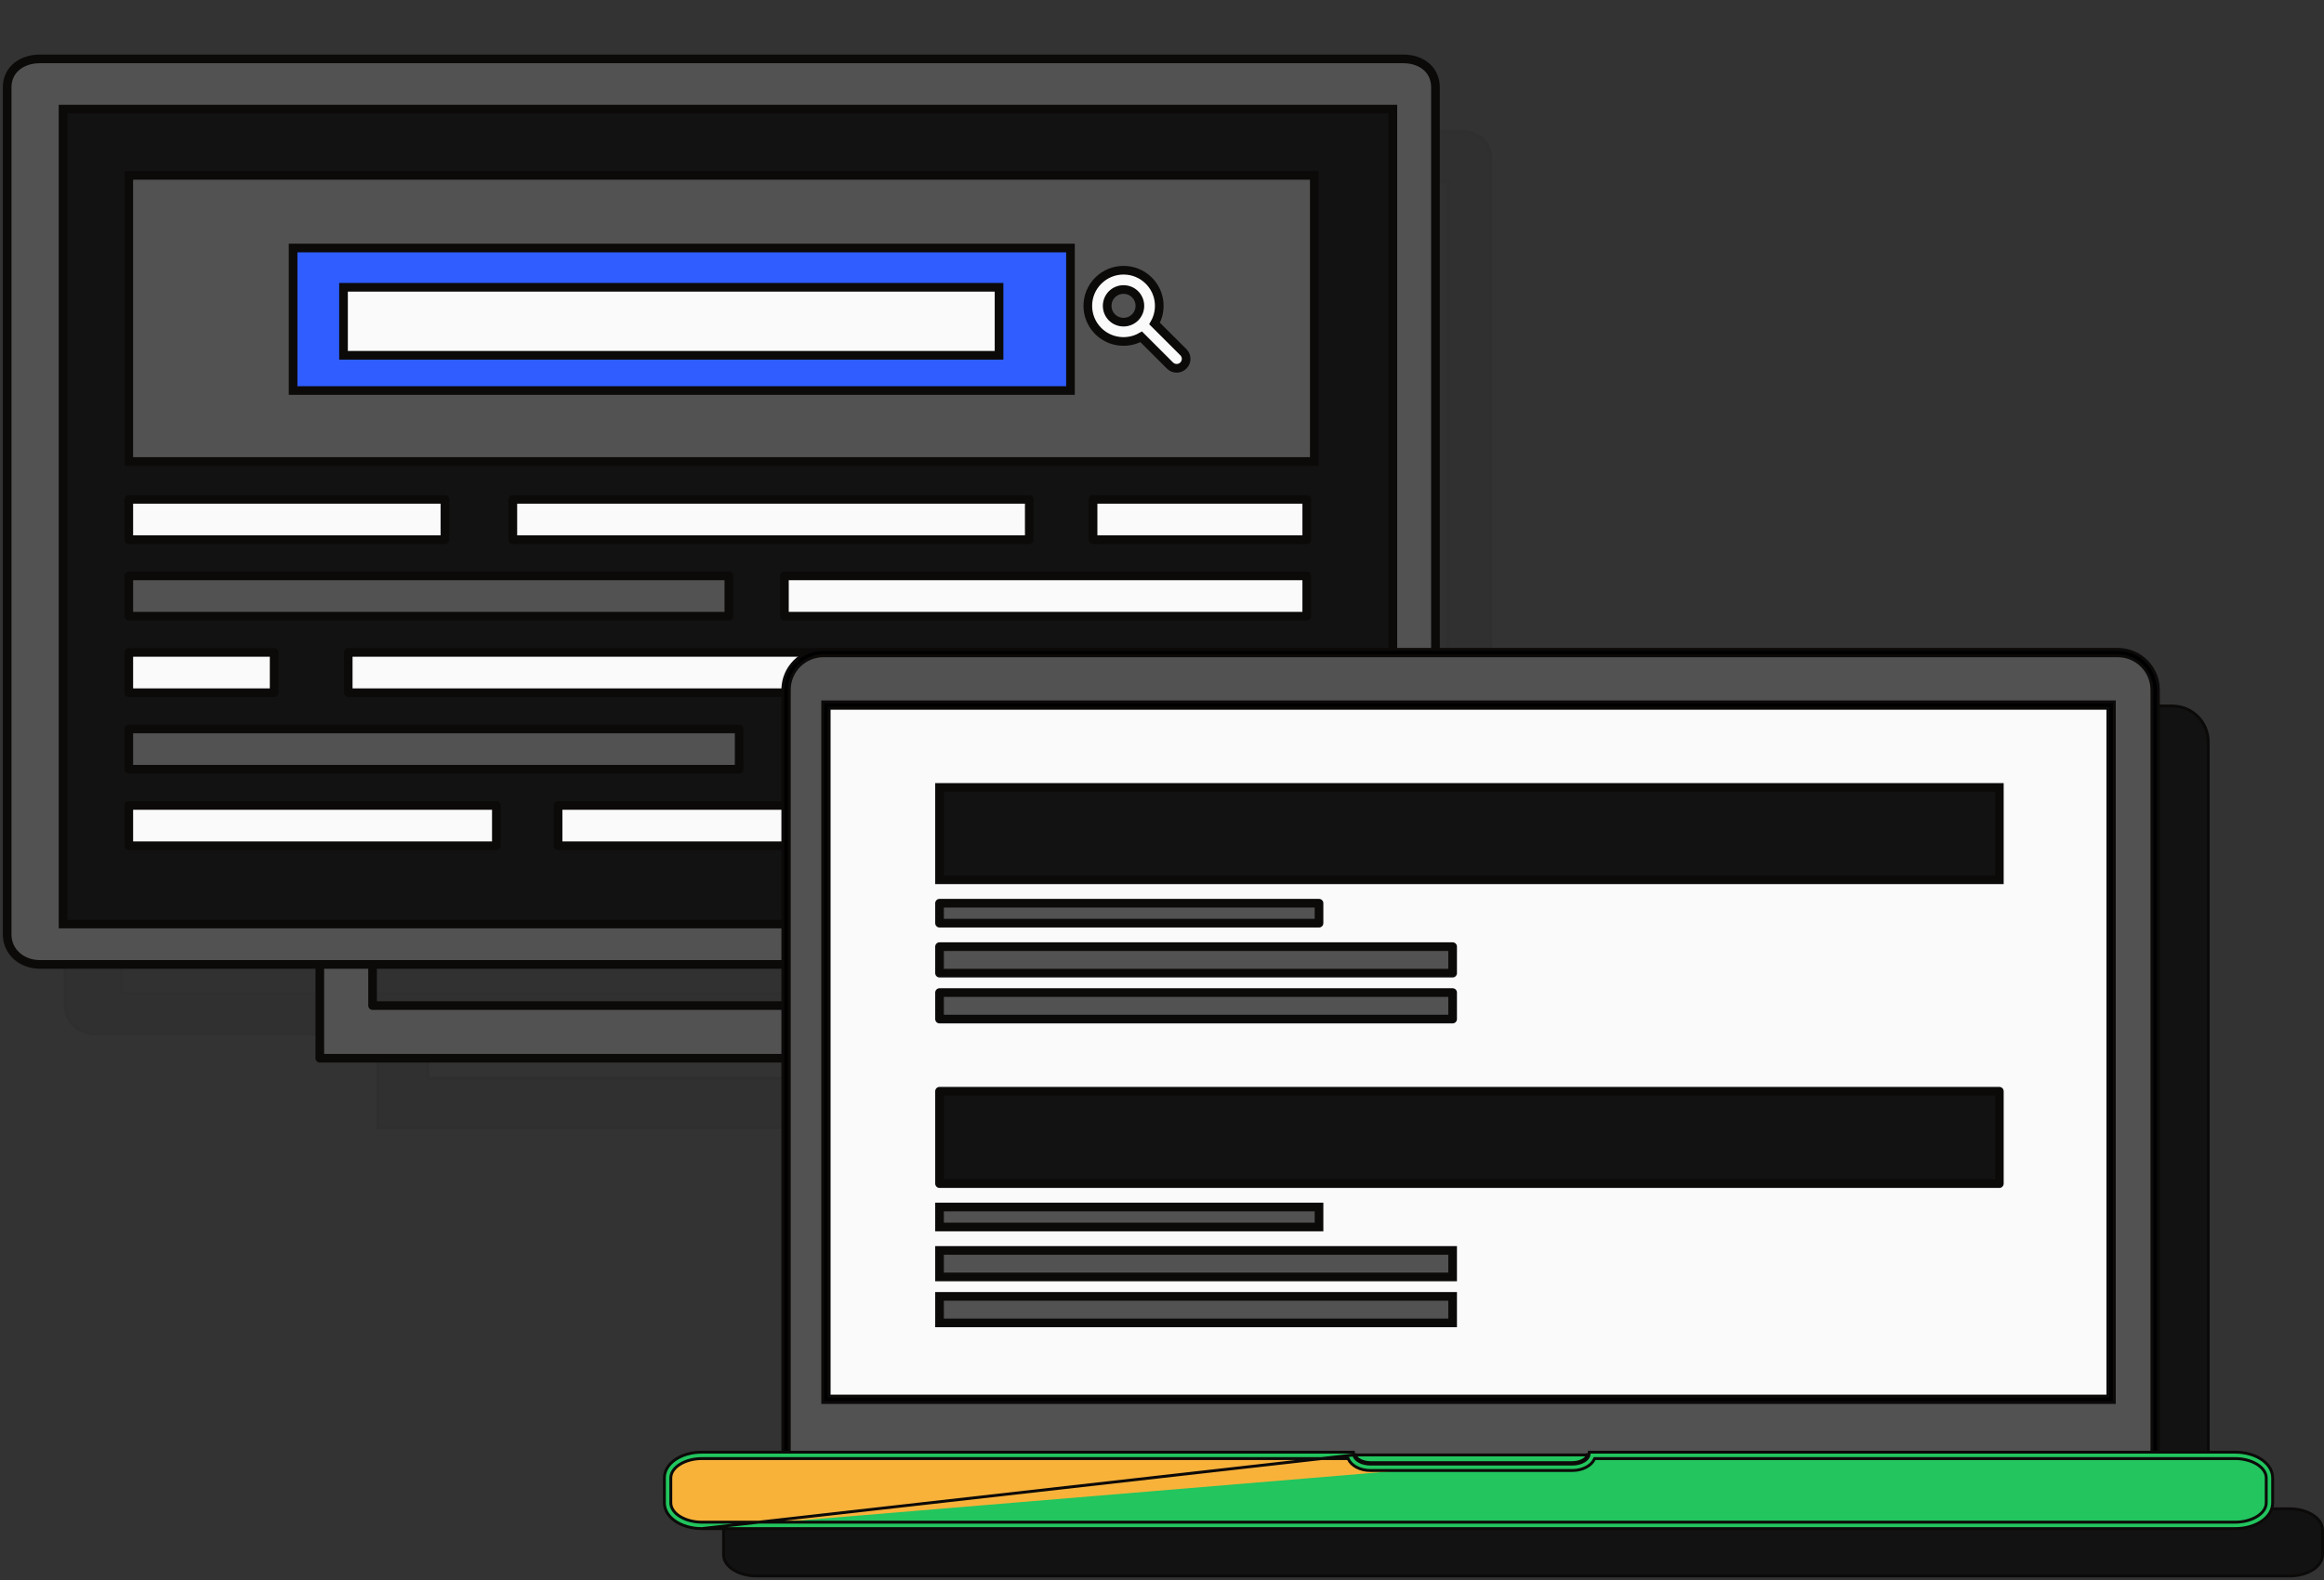 <svg width="650" height="442" viewBox="0 0 650 442" fill="none" xmlns="http://www.w3.org/2000/svg">
<rect x="0" y="0" width="650" height="442" fill="#333333" stroke="none"/>
<g opacity="0.1">
<path d="M33.9 277.963V50.806H405.024V277.963H33.9Z" fill="#231F20" stroke="#0C0A09" stroke-width="0.807"/>
<path d="M119.659 301.19V301.593H120.063H316.162H316.566V301.19V226.426V226.022H316.162H120.063H119.659V226.426V301.19ZM330.513 212.105V315.513H105.708V212.105H330.513Z" fill="#121212" stroke="#0C0A09" stroke-width="0.807"/>
<path d="M395.555 263.531H395.958V263.128V65.304V64.9H395.555H37.231H36.827V65.304V263.128V263.531H37.231H395.555ZM408.362 36.758C410.779 36.758 412.928 37.476 414.465 38.767C415.995 40.052 416.943 41.924 416.943 44.295L416.942 281.246C416.942 285.965 413.162 289.261 408.361 289.261H26.985C22.177 289.261 18.265 285.957 18.265 281.246V44.295C18.265 41.929 19.244 40.057 20.809 38.77C22.382 37.476 24.568 36.758 26.985 36.758H408.362Z" fill="#121212" stroke="#0C0A09" stroke-width="0.807"/>
<path d="M33.9 277.963V50.806H405.024V277.963H33.9Z" fill="#231F20" stroke="#0C0A09" stroke-width="0.807"/>
<path d="M52.279 170.445V159.975H139.89V170.445H52.279Z" fill="#231F20" stroke="#0C0A09" stroke-width="0.807"/>
<path d="M321.974 170.445V159.975H380.934V170.445H321.974Z" fill="#231F20" stroke="#0C0A09" stroke-width="0.807"/>
<path d="M159.689 170.445V159.975H303.327V170.445H159.689Z" fill="#231F20" stroke="#0C0A09" stroke-width="0.807"/>
<path d="M52.279 191.853V181.375H219.306V191.853H52.279Z" fill="#231F20" stroke="#0C0A09" stroke-width="0.807"/>
<path d="M235.65 191.853V181.375H380.931V191.853H235.65Z" fill="#231F20" stroke="#0C0A09" stroke-width="0.807"/>
<path d="M309.312 213.258V202.78H380.932V213.258H309.312Z" fill="#231F20" stroke="#0C0A09" stroke-width="0.807"/>
<path d="M113.65 213.258V202.78H296.421V213.258H113.65Z" fill="#231F20" stroke="#0C0A09" stroke-width="0.807"/>
<path d="M52.279 213.258V202.78H92.125V213.258H52.279Z" fill="#231F20" stroke="#0C0A09" stroke-width="0.807"/>
<path d="M52.279 234.665V224.19H222.184V234.665H52.279Z" fill="#231F20" stroke="#0C0A09" stroke-width="0.807"/>
<path d="M239.681 234.665V224.19H380.935V234.665H239.681Z" fill="#231F20" stroke="#0C0A09" stroke-width="0.807"/>
<path d="M52.279 256.074V245.592H154.276V256.074H52.279Z" fill="#231F20" stroke="#0C0A09" stroke-width="0.807"/>
<path d="M172.347 256.074V245.592H380.932V256.074H172.347Z" fill="#231F20" stroke="#0C0A09" stroke-width="0.807"/>
<path d="M52.279 148.577V69.347H383.056V148.577H52.279Z" fill="#231F20" stroke="#0C0A09" stroke-width="0.807"/>
<g opacity="0.2">
<mask id="path-18-inside-1_281_1835" fill="white">
<path d="M33.496 278.367V50.403H405.428"/>
</mask>
<path d="M33.496 278.367V50.403H405.428" fill="#231F20"/>
<path d="M33.496 50.403V49.596H32.689V50.403H33.496ZM34.303 278.367V50.403H32.689V278.367H34.303ZM33.496 51.21H405.428V49.596H33.496V51.21Z" fill="#0C0A09" mask="url(#path-18-inside-1_281_1835)"/>
</g>
</g>
<path d="M18.04 258.088V30.931H389.165V258.088H18.04Z" fill="#EFE5D8" stroke="#0C0A09" stroke-width="0.807"/>
<path d="M315.058 296.04H89.447V191.826C89.447 191.826 89.448 191.825 89.449 191.825H315.059L315.058 296.04ZM104.206 281.313H300.305V206.55H104.206V281.313Z" fill="#525252" stroke="#0C0A09" stroke-width="2.422" stroke-miterlimit="10" stroke-linecap="round" stroke-linejoin="round"/>
<path d="M401.484 24.418C401.484 19.44 397.489 16.477 392.499 16.477H11.124C6.136 16.477 2 19.44 2 24.418V261.369C2 266.345 6.136 269.788 11.124 269.788H392.499C397.489 269.788 401.484 266.345 401.484 261.369V24.418ZM379.693 243.251H21.37V45.428H379.693V243.251Z" fill="#525252" stroke="#0C0A09" stroke-width="2.422" stroke-miterlimit="10"/>
<path d="M389.569 30.527H17.637V258.491H389.569V30.527Z" fill="#121212" stroke="#0C0A09" stroke-width="2.422" stroke-miterlimit="10"/>
<path d="M124.44 139.695H36.022V150.972H124.44V139.695Z" fill="#FAFAFA" stroke="#0C0A09" stroke-width="2.422" stroke-miterlimit="10" stroke-linecap="round" stroke-linejoin="round"/>
<path d="M365.485 139.695H305.717V150.972H365.485V139.695Z" fill="#FAFAFA" stroke="#0C0A09" stroke-width="2.422" stroke-miterlimit="10" stroke-linecap="round" stroke-linejoin="round"/>
<path d="M287.879 139.695H143.434V150.972H287.879V139.695Z" fill="#FAFAFA" stroke="#0C0A09" stroke-width="2.422" stroke-miterlimit="10" stroke-linecap="round" stroke-linejoin="round"/>
<path d="M203.856 161.096H36.022V172.38H203.856V161.096Z" fill="#525252" stroke="#0C0A09" stroke-width="2.422" stroke-miterlimit="10" stroke-linecap="round" stroke-linejoin="round"/>
<path d="M365.484 161.095H219.395V172.38H365.484V161.095Z" fill="#FAFAFA" stroke="#0C0A09" stroke-width="2.422" stroke-miterlimit="10" stroke-linecap="round" stroke-linejoin="round"/>
<path d="M365.482 182.5H293.055V193.786H365.482V182.5Z" fill="#525252" stroke="#0C0A09" stroke-width="2.422" stroke-miterlimit="10" stroke-linecap="round" stroke-linejoin="round"/>
<path d="M280.971 182.5H97.393V193.786H280.971V182.5Z" fill="#FAFAFA" stroke="#0C0A09" stroke-width="2.422" stroke-miterlimit="10" stroke-linecap="round" stroke-linejoin="round"/>
<path d="M76.675 182.5H36.022V193.786H76.675V182.5Z" fill="#FAFAFA" stroke="#0C0A09" stroke-width="2.422" stroke-miterlimit="10" stroke-linecap="round" stroke-linejoin="round"/>
<path d="M206.734 203.909H36.022V215.192H206.734V203.909Z" fill="#525252" stroke="#0C0A09" stroke-width="2.422" stroke-miterlimit="10" stroke-linecap="round" stroke-linejoin="round"/>
<path d="M365.483 203.909H223.422V215.192H365.483V203.909Z" fill="#FAFAFA" stroke="#0C0A09" stroke-width="2.422" stroke-miterlimit="10" stroke-linecap="round" stroke-linejoin="round"/>
<path d="M138.827 225.313H36.022V236.602H138.827V225.313Z" fill="#FAFAFA" stroke="#0C0A09" stroke-width="2.422" stroke-miterlimit="10" stroke-linecap="round" stroke-linejoin="round"/>
<path d="M365.484 225.313H156.092V236.602H365.484V225.313Z" fill="#FAFAFA" stroke="#0C0A09" stroke-width="2.422" stroke-miterlimit="10" stroke-linecap="round" stroke-linejoin="round"/>
<path d="M367.6 49.065H36.016V129.103H367.6V49.065Z" fill="#525252" stroke="#0C0A09" stroke-width="2.422" stroke-miterlimit="10"/>
<path d="M617.625 421.683V422.087H618.029H640.405C642.987 422.087 645.307 422.776 646.968 423.869C648.634 424.964 649.597 426.431 649.597 427.994V434.957C649.597 436.52 648.634 437.987 646.968 439.082C645.306 440.175 642.987 440.865 640.405 440.865H211.57C208.988 440.865 206.668 440.175 205.007 439.082C203.342 437.987 202.378 436.52 202.378 434.957V427.994C202.378 426.431 203.342 424.964 205.007 423.869C206.668 422.776 208.988 422.087 211.57 422.087H235.11H235.514V421.683V341.691V341.287L235.109 341.288L221.826 341.315L221.714 287.358L235.111 287.33L235.514 287.329V286.927V207.522C235.514 201.991 240.009 197.506 245.554 197.506H607.585C613.131 197.506 617.625 201.991 617.625 207.522V421.683Z" fill="#121212" stroke="#0C0A09" stroke-width="0.807"/>
<path d="M602.368 192.974V416.423H220.257V192.974C220.257 187.444 224.751 182.959 230.297 182.959H592.328C597.873 182.959 602.368 187.444 602.368 192.974Z" fill="#525252" stroke="#0C0A09" stroke-width="0.807"/>
<path d="M220.755 415.526V415.93H221.159H601.468H601.872V415.526V192.974C601.872 187.723 597.59 183.452 592.329 183.452H230.298C225.037 183.452 220.755 187.723 220.755 192.974V415.526ZM603.673 417.724H218.954V192.974C218.954 186.736 224.042 181.658 230.298 181.658H592.33C598.585 181.658 603.673 186.736 603.673 192.974V417.724Z" fill="black" stroke="#0C0A09" stroke-width="0.807"/>
<path d="M443.729 409.848C444.673 409.278 445.382 408.48 445.631 407.539H625.147C627.729 407.539 630.049 408.229 631.711 409.321C633.376 410.417 634.339 411.883 634.339 413.447V420.41C634.339 421.972 633.376 423.439 631.71 424.534C630.049 425.628 627.729 426.317 625.147 426.317H196.312C193.73 426.317 191.411 425.628 189.749 424.535C188.084 423.44 187.12 421.973 187.12 420.41V413.447C187.12 411.883 188.084 410.417 189.749 409.321C191.411 408.229 193.73 407.539 196.312 407.539H377.424C377.672 408.481 378.381 409.278 379.325 409.849C380.387 410.491 381.785 410.873 383.305 410.873H439.75C441.27 410.873 442.667 410.491 443.729 409.848Z" fill="#F8B23A" stroke="#22C55E" stroke-width="0.807"/>
<path d="M196.313 427.619H625.148C628.135 427.619 630.776 426.801 632.659 425.486C634.541 424.171 635.644 422.38 635.644 420.41V413.447C635.644 411.477 634.541 409.686 632.658 408.372C630.775 407.056 628.134 406.239 625.148 406.239H444.515L444.408 407.015C444.408 407.015 444.408 407.015 444.408 407.015M196.313 427.619L379.047 406.961C379.193 408.028 380.939 409.169 383.305 409.169H439.751C442.117 409.169 443.863 408.027 444.008 406.96L444.408 407.015M196.313 427.619C193.327 427.619 190.686 426.801 188.803 425.486C186.921 424.171 185.818 422.38 185.818 420.41V413.447C185.818 411.477 186.92 409.686 188.803 408.372C190.686 407.056 193.327 406.239 196.313 406.239H378.541L378.647 407.016M196.313 427.619L378.647 407.016M444.408 407.015C444.31 407.733 443.705 408.373 442.909 408.817C442.093 409.273 440.996 409.573 439.751 409.573H383.305C382.06 409.573 380.963 409.273 380.147 408.818C379.351 408.374 378.745 407.734 378.647 407.016M444.408 407.015L378.647 407.016M378.647 407.016C378.647 407.016 378.647 407.016 378.647 407.016M378.647 407.016L378.647 407.016M446.255 408.033H446L445.891 408.263C445.048 410.038 442.658 411.366 439.751 411.366H383.306C380.397 411.366 378.008 410.038 377.167 408.264L377.057 408.033H376.802H196.313C194.002 408.033 191.855 408.622 190.273 409.578C188.703 410.527 187.618 411.888 187.618 413.446V420.41C187.618 421.968 188.703 423.33 190.273 424.279C191.855 425.234 194.002 425.823 196.313 425.823H625.148C627.46 425.823 629.607 425.234 631.189 424.278C632.759 423.329 633.844 421.968 633.844 420.41V413.446C633.844 411.888 632.759 410.526 631.189 409.577C629.607 408.622 627.46 408.033 625.148 408.033H446.255Z" fill="#22C55E" stroke="#0C0A09" stroke-width="0.807"/>
<path d="M231.411 389.632V197.649H502.234H590.054V391.047H231.411V389.632Z" fill="#FAFAFA" stroke="#0C0A09" stroke-width="0.807"/>
<path d="M231.907 390.149V390.553H232.311H589.153H589.556V390.149V198.546V198.142H589.153H232.311H231.907V198.546V390.149ZM591.357 392.348H230.107V196.348H591.357V392.348Z" fill="black" stroke="#0C0A09" stroke-width="0.807"/>
<path d="M368.918 337.661H262.779V343.244H368.918V337.661Z" fill="#525252" stroke="#0C0A09" stroke-width="2.422" stroke-miterlimit="10"/>
<path d="M559.198 305.27H262.779V331.103H559.198V305.27Z" fill="#121212" stroke="#0C0A09" stroke-width="2.422" stroke-miterlimit="10" stroke-linecap="round" stroke-linejoin="round"/>
<path d="M406.284 349.807H262.779V357.219H406.284V349.807Z" fill="#525252" stroke="#0C0A09" stroke-width="2.422" stroke-miterlimit="10"/>
<path d="M406.284 362.657H262.779V370.073H406.284V362.657Z" fill="#525252" stroke="#0C0A09" stroke-width="2.422" stroke-miterlimit="10"/>
<path d="M368.918 252.671H262.779V258.254H368.918V252.671Z" fill="#525252" stroke="#0C0A09" stroke-width="2.422" stroke-miterlimit="10" stroke-linecap="round" stroke-linejoin="round"/>
<path d="M559.198 220.28H262.779V246.114H559.198V220.28Z" fill="#121212" stroke="#0C0A09" stroke-width="2.422" stroke-miterlimit="10"/>
<path d="M406.284 264.816H262.779V272.229H406.284V264.816Z" fill="#525252" stroke="#0C0A09" stroke-width="2.422" stroke-miterlimit="10" stroke-linecap="round" stroke-linejoin="round"/>
<path d="M406.284 277.667H262.779V285.082H406.284V277.667Z" fill="#525252" stroke="#0C0A09" stroke-width="2.422" stroke-miterlimit="10" stroke-linecap="round" stroke-linejoin="round"/>
<path d="M299.4 69.38H81.977V109.248H299.4V69.38Z" fill="#2F5DFF" stroke="#0C0A09" stroke-width="2.422" stroke-miterlimit="10"/>
<path d="M279.423 80.366H96.078V99.392H279.423V80.366Z" fill="#FAFAFA" stroke="#0C0A09" stroke-width="2.422" stroke-miterlimit="10"/>
<path d="M330.975 98.523L322.928 90.498C325.111 86.687 324.559 81.754 321.313 78.515C317.413 74.618 311.072 74.618 307.172 78.515C303.276 82.395 303.276 88.725 307.172 92.612C310.422 95.85 315.381 96.391 319.187 94.223L327.23 102.259C328.271 103.286 329.943 103.286 330.976 102.259C332.011 101.225 332.011 99.553 330.975 98.523ZM317.476 88.791C315.693 90.564 312.794 90.564 311.002 88.791C309.222 87.008 309.222 84.109 311.002 82.329C312.794 80.548 315.693 80.548 317.476 82.329C319.259 84.109 319.259 87.008 317.476 88.791Z" fill="#FAFAFA" stroke="#0C0A09" stroke-width="2.422" stroke-miterlimit="10"/>
</svg>
